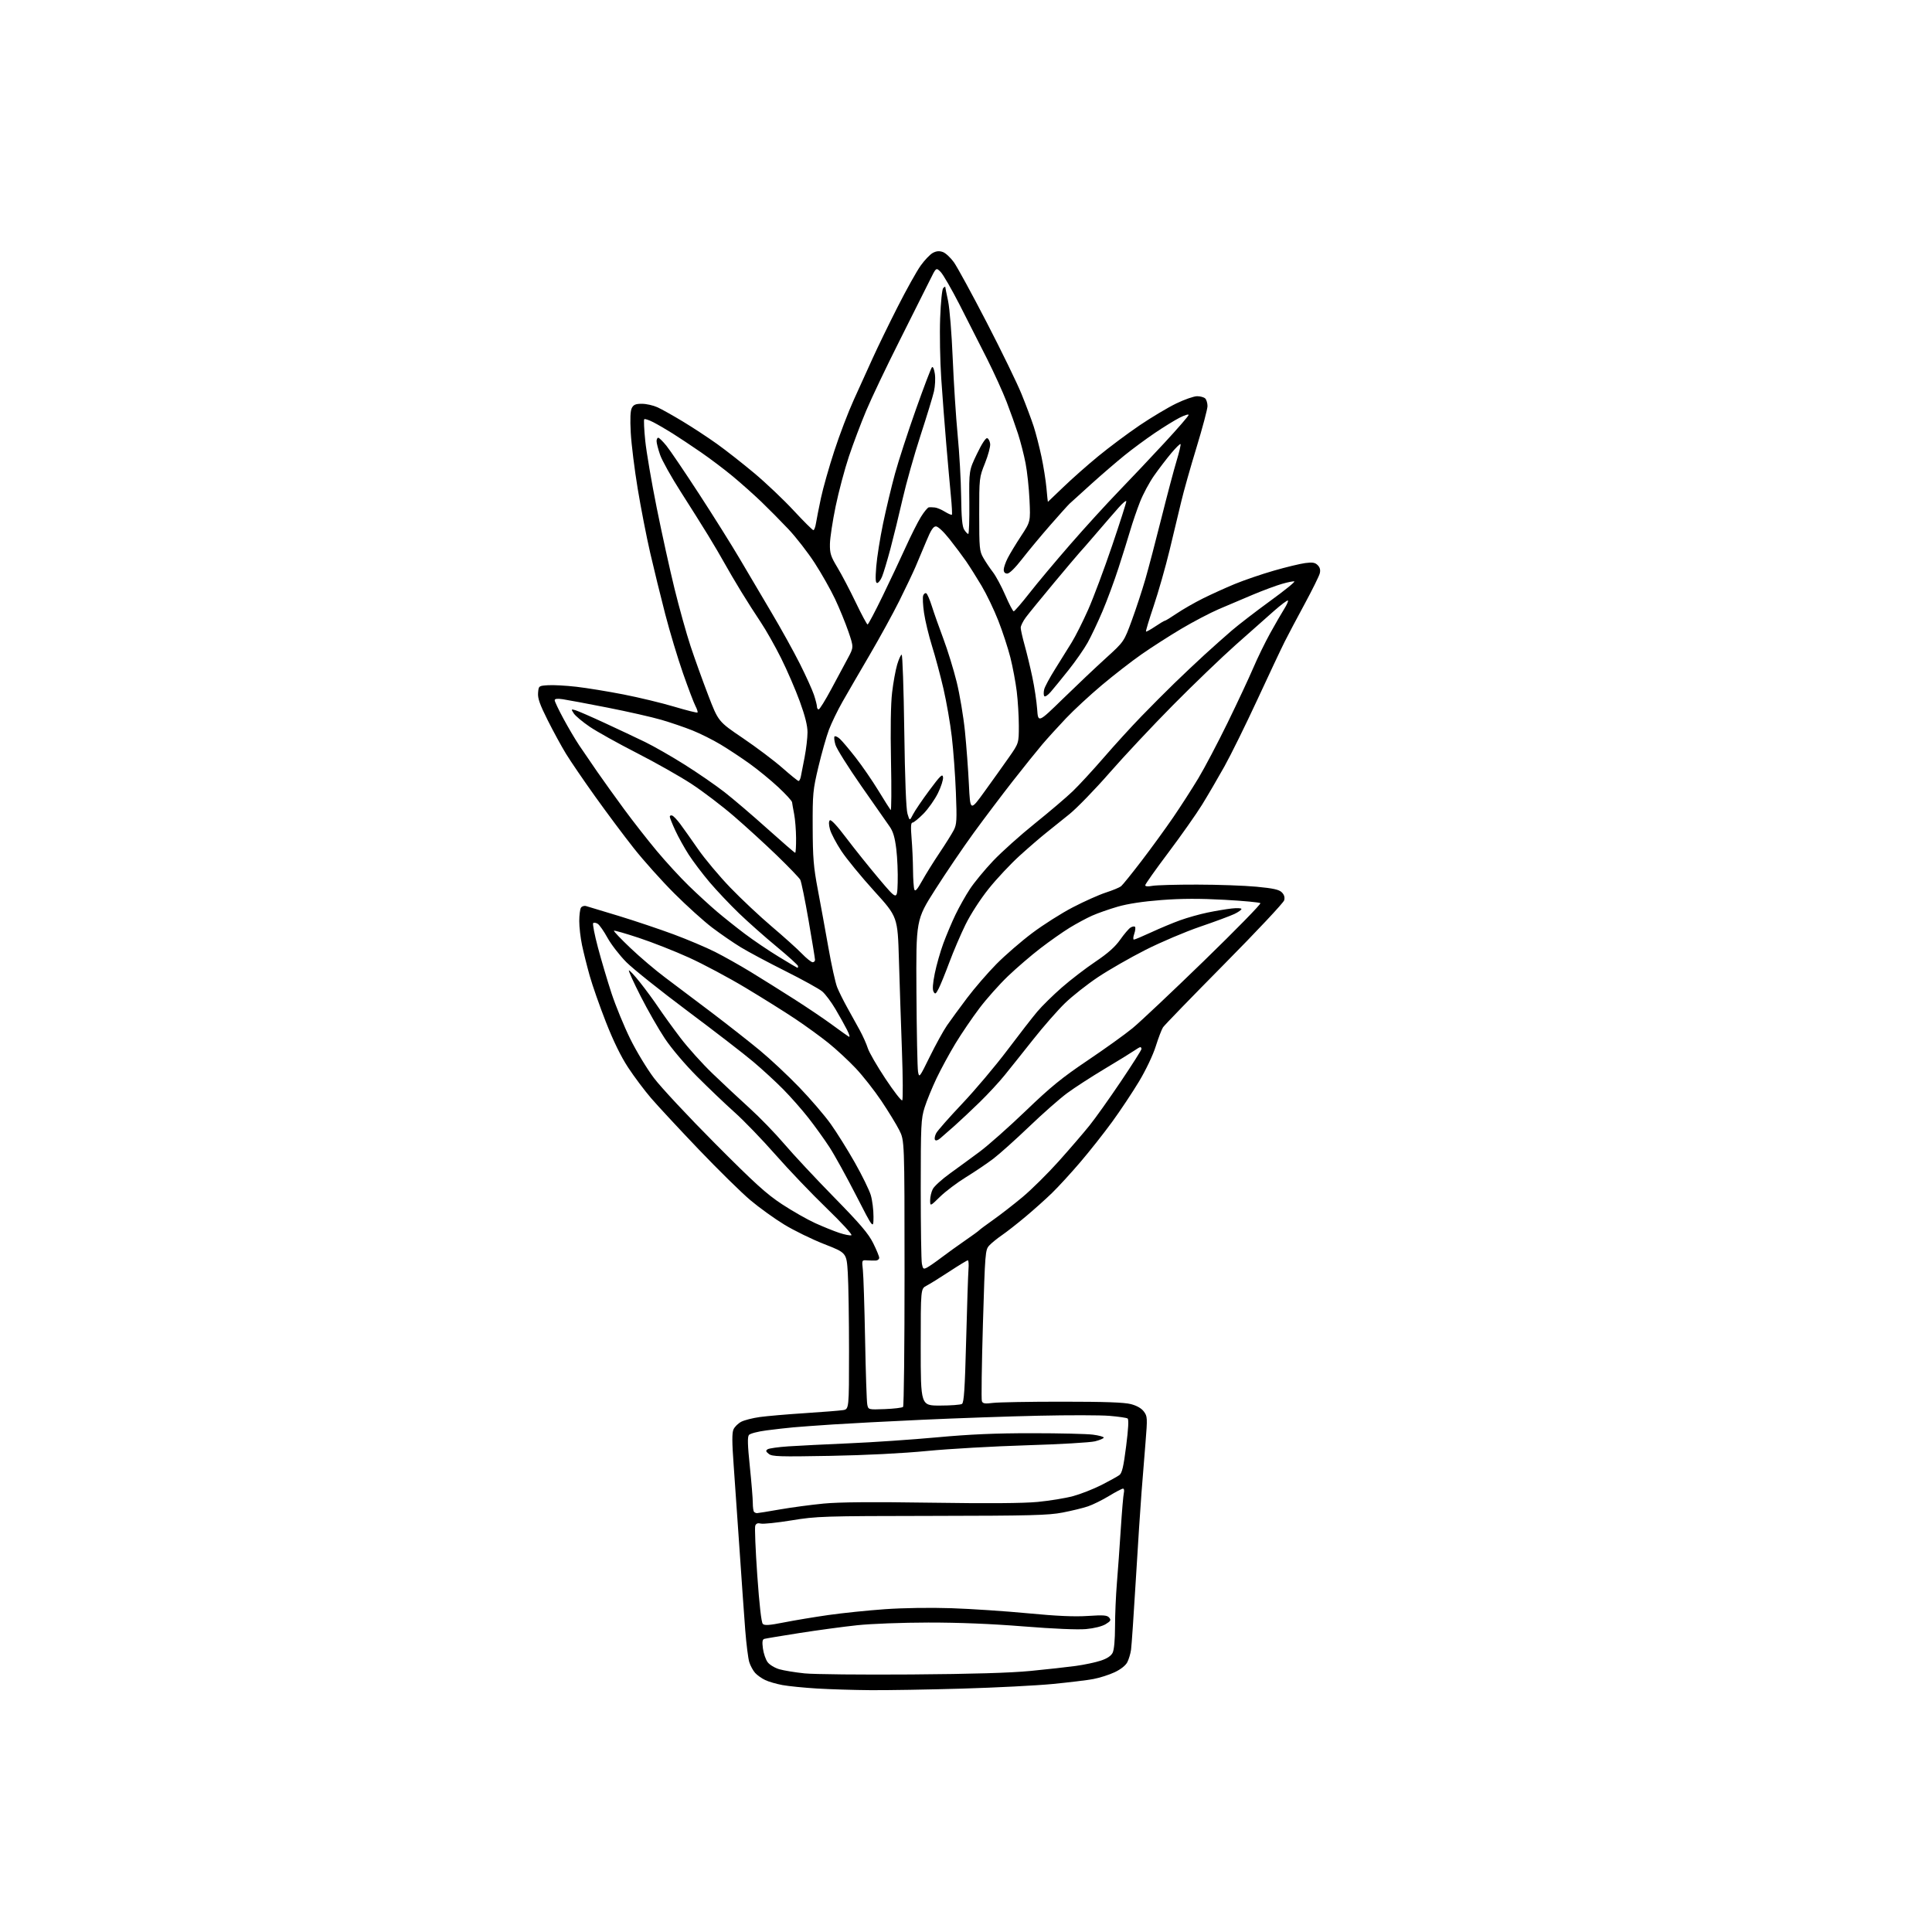 <?xml version="1.0" encoding="UTF-8" standalone="no"?>
<svg 
  version="1.1" 
  xmlns="http://www.w3.org/2000/svg" 
  xmlns:xlink="http://www.w3.org/1999/xlink" 
  xmlns:svg="http://www.w3.org/2000/svg"
  xmlns:rdf="http://www.w3.org/1999/02/22-rdf-syntax-ns#"
  xmlns:cc="http://creativecommons.org/ns#"
  xmlns:dc="http://purl.org/dc/elements/1.1/"
  viewBox="0 0 1024 1024"
  width="1024"
  height="1024"
>
<style>svg {background-color: white; }</style>"
<path stroke="none" fill="black" fill-rule="evenodd" d="M461.50,895.82C452.70,895.76 439.88,895.36 433.00,894.95C426.12,894.53 417.89,893.71 414.71,893.12C411.52,892.53 407.41,891.34 405.58,890.47C403.74,889.60 401.34,887.90 400.24,886.69C399.15,885.49 397.75,882.92 397.14,881.00C396.54,879.08 395.57,871.42 394.99,864.00C394.42,856.58 393.08,837.67 392.02,822.00C390.96,806.33 389.54,785.98 388.87,776.78C387.96,764.28 387.93,759.44 388.78,757.58C389.40,756.21 391.26,754.40 392.90,753.55C394.54,752.70 398.95,751.58 402.69,751.06C406.44,750.54 417.15,749.61 426.50,749.01C435.85,748.40 444.96,747.68 446.75,747.40C450.00,746.91 450.00,746.91 450.00,716.11C450.00,699.17 449.71,680.52 449.35,674.67C448.70,664.03 448.70,664.03 436.90,659.42C430.42,656.89 420.87,652.22 415.68,649.06C410.49,645.90 402.40,640.07 397.71,636.12C393.01,632.16 380.69,620.05 370.33,609.21C359.97,598.37 348.62,586.14 345.10,582.05C341.58,577.95 336.10,570.64 332.92,565.80C329.09,559.97 325.11,551.82 321.14,541.70C317.84,533.28 313.98,522.27 312.56,517.22C311.14,512.17 309.31,504.85 308.49,500.96C307.67,497.06 307.01,491.31 307.02,488.18C307.02,485.06 307.43,481.87 307.91,481.11C308.40,480.34 309.63,479.95 310.65,480.24C311.67,480.53 319.48,482.89 328.00,485.48C336.52,488.08 349.57,492.47 357.00,495.22C364.43,497.98 374.32,502.17 379.00,504.53C383.68,506.89 392.23,511.70 398.00,515.22C403.77,518.75 414.12,525.22 421.00,529.62C427.88,534.01 436.88,540.08 441.00,543.12C445.12,546.15 449.10,548.99 449.82,549.42C450.62,549.89 450.26,548.46 448.95,545.85C447.74,543.46 444.95,538.46 442.75,534.74C440.55,531.02 437.42,526.85 435.80,525.48C434.17,524.11 425.34,519.23 416.17,514.64C407.00,510.05 396.36,504.37 392.52,502.01C388.68,499.66 381.93,495.02 377.52,491.69C373.11,488.35 364.07,480.20 357.42,473.56C350.78,466.93 341.08,456.10 335.87,449.50C330.65,442.90 321.41,430.52 315.33,422.00C309.24,413.48 302.34,403.35 299.98,399.50C297.62,395.65 293.26,387.65 290.29,381.73C286.09,373.36 284.95,370.12 285.19,367.23C285.50,363.51 285.52,363.50 290.50,363.18C293.25,363.00 300.00,363.37 305.50,364.00C311.00,364.63 322.25,366.47 330.50,368.08C338.75,369.70 350.84,372.61 357.36,374.56C363.89,376.51 369.44,377.90 369.69,377.65C369.94,377.39 369.44,375.81 368.57,374.14C367.70,372.46 364.74,364.65 361.99,356.79C359.24,348.93 355.00,334.85 352.58,325.50C350.16,316.15 346.57,301.52 344.61,293.00C342.65,284.48 339.67,269.18 337.99,259.00C336.30,248.82 334.66,235.52 334.32,229.44C333.91,221.82 334.09,217.71 334.90,216.19C335.82,214.46 336.96,214.00 340.29,214.02C342.60,214.03 346.30,214.87 348.50,215.88C350.70,216.88 356.77,220.29 362.00,223.45C367.23,226.61 375.32,231.93 380.00,235.27C384.68,238.61 393.56,245.59 399.76,250.77C405.95,255.95 415.35,264.87 420.66,270.60C425.97,276.32 430.67,281.00 431.11,281.00C431.55,281.00 432.18,279.31 432.50,277.25C432.83,275.19 434.00,269.23 435.11,264.00C436.22,258.77 439.41,247.53 442.20,239.00C444.98,230.47 449.61,218.32 452.49,212.00C455.37,205.68 459.86,195.78 462.47,190.00C465.08,184.22 471.03,171.98 475.69,162.80C480.35,153.61 485.88,143.70 487.98,140.77C490.07,137.85 492.97,134.82 494.42,134.04C496.30,133.04 497.81,132.90 499.71,133.57C501.17,134.08 503.81,136.53 505.58,139.00C507.35,141.48 515.19,155.85 523.00,170.95C530.81,186.04 539.13,203.14 541.48,208.95C543.83,214.75 546.71,222.43 547.87,226.00C549.03,229.57 550.88,236.78 551.99,242.00C553.10,247.22 554.29,254.76 554.65,258.75C555.00,262.74 555.34,266.00 555.40,266.00C555.45,266.00 559.10,262.51 563.51,258.25C567.91,253.99 576.27,246.59 582.09,241.81C587.91,237.03 597.80,229.65 604.08,225.40C610.35,221.16 619.07,215.96 623.44,213.85C627.82,211.73 632.79,210.00 634.50,210.00C636.20,210.00 638.14,210.54 638.80,211.20C639.46,211.86 640.00,213.68 640.00,215.24C640.00,216.80 637.36,226.72 634.14,237.29C630.91,247.85 627.27,260.77 626.05,266.00C624.82,271.23 622.05,282.78 619.89,291.67C617.74,300.56 613.96,313.81 611.50,321.10C609.04,328.40 607.20,334.53 607.40,334.73C607.60,334.93 609.79,333.72 612.28,332.05C614.76,330.37 617.07,329.00 617.41,329.00C617.75,329.00 620.61,327.25 623.76,325.11C626.92,322.97 633.10,319.43 637.50,317.23C641.90,315.04 649.54,311.57 654.47,309.53C659.40,307.50 668.71,304.31 675.15,302.46C681.59,300.60 689.06,298.80 691.75,298.44C695.67,297.92 696.99,298.14 698.40,299.54C699.61,300.75 699.95,302.09 699.51,303.89C699.15,305.33 695.57,312.57 691.55,320.00C687.52,327.43 682.76,336.43 680.96,340.00C679.16,343.57 672.63,357.44 666.44,370.80C660.25,384.17 652.37,400.15 648.93,406.30C645.49,412.46 640.18,421.55 637.13,426.50C634.07,431.45 626.05,442.85 619.29,451.84C612.53,460.82 607.00,468.63 607.00,469.20C607.00,469.84 608.39,469.96 610.71,469.53C612.75,469.14 623.44,468.84 634.46,468.86C645.48,468.87 659.67,469.38 666.00,469.98C674.89,470.83 677.93,471.50 679.38,472.95C680.65,474.21 681.06,475.58 680.65,477.16C680.32,478.45 666.03,493.68 648.89,511.00C631.75,528.33 617.14,543.40 616.42,544.50C615.70,545.60 613.96,550.15 612.56,554.60C611.08,559.29 607.35,567.12 603.71,573.19C600.24,578.96 593.84,588.59 589.47,594.59C585.10,600.59 577.49,610.23 572.55,616.00C567.62,621.77 560.87,629.14 557.54,632.36C554.22,635.59 547.90,641.24 543.50,644.92C539.10,648.60 533.48,653.01 531.00,654.70C528.52,656.40 525.52,658.85 524.32,660.14C522.21,662.43 522.11,663.65 520.97,701.77C520.33,723.37 520.08,741.76 520.41,742.63C520.91,743.94 521.99,744.11 526.30,743.57C529.21,743.21 545.74,742.91 563.04,742.92C585.48,742.92 595.91,743.29 599.40,744.21C602.57,745.04 605.01,746.44 606.28,748.16C608.16,750.70 608.21,751.49 607.14,764.66C606.52,772.27 605.57,784.12 605.03,791.00C604.48,797.88 603.14,818.58 602.03,837.00C600.93,855.42 599.78,872.23 599.48,874.35C599.19,876.48 598.29,879.48 597.49,881.02C596.59,882.76 594.02,884.79 590.77,886.33C587.87,887.69 582.80,889.31 579.50,889.92C576.20,890.54 566.52,891.71 558.00,892.54C549.48,893.37 527.88,894.48 510.00,895.00C492.12,895.52 470.30,895.89 461.50,895.82zM483.00,887.50C515.49,887.26 535.47,886.67 546.22,885.63C554.86,884.79 565.64,883.60 570.17,882.98C574.71,882.36 580.68,881.09 583.44,880.17C586.80,879.06 588.88,877.67 589.72,876.00C590.50,874.44 590.98,869.21 590.99,862.16C590.99,855.92 591.44,845.57 591.97,839.16C592.51,832.75 593.43,819.85 594.03,810.50C594.63,801.15 595.36,792.49 595.67,791.25C595.97,790.01 595.76,789.00 595.21,789.00C594.66,789.00 591.32,790.75 587.79,792.90C584.26,795.04 579.25,797.52 576.65,798.40C574.05,799.28 568.00,800.76 563.21,801.68C555.68,803.14 546.29,803.38 494.00,803.46C436.00,803.54 432.92,803.64 419.53,805.83C411.85,807.08 404.53,807.85 403.26,807.53C401.65,807.12 400.76,807.46 400.30,808.65C399.94,809.59 400.43,821.41 401.37,834.93C402.47,850.58 403.53,859.94 404.30,860.70C405.23,861.63 407.72,861.46 415.50,859.92C421.00,858.83 431.57,857.07 439.00,856.01C446.43,854.94 459.93,853.55 469.00,852.91C478.76,852.22 493.19,852.01 504.33,852.38C514.69,852.73 532.91,853.94 544.83,855.08C560.08,856.54 569.48,856.96 576.56,856.49C584.96,855.94 586.83,856.09 587.90,857.38C588.98,858.69 588.70,859.21 586.01,860.85C584.11,862.00 579.95,863.05 575.67,863.44C571.25,863.85 558.53,863.31 542.50,862.03C525.42,860.66 508.10,859.96 492.00,859.98C478.18,860.00 461.75,860.62 454.30,861.41C447.04,862.18 433.32,864.04 423.80,865.53C414.29,867.02 405.88,868.42 405.12,868.64C404.07,868.94 403.89,870.19 404.37,873.77C404.72,876.37 405.84,879.62 406.85,880.98C407.87,882.36 410.64,884.03 413.07,884.74C415.48,885.43 421.52,886.42 426.48,886.93C431.44,887.43 456.88,887.69 483.00,887.50zM401.21,802.00C401.70,802.00 407.14,801.12 413.30,800.04C419.46,798.97 429.90,797.57 436.50,796.93C444.85,796.13 462.19,795.99 493.50,796.46C523.68,796.92 542.29,796.78 550.00,796.05C556.33,795.44 564.78,794.06 568.79,792.97C572.79,791.88 579.54,789.23 583.79,787.08C588.03,784.92 592.31,782.55 593.30,781.81C594.71,780.75 595.50,777.38 596.88,766.47C598.07,757.14 598.32,752.28 597.64,751.82C597.08,751.45 592.77,750.82 588.06,750.43C583.35,750.03 566.45,750.00 550.50,750.36C534.55,750.71 506.88,751.68 489.00,752.50C471.12,753.32 449.75,754.44 441.50,754.99C433.25,755.53 423.80,756.22 420.50,756.52C417.20,756.82 410.81,757.54 406.29,758.13C401.78,758.71 397.58,759.80 396.96,760.55C396.12,761.56 396.24,765.83 397.42,777.20C398.29,785.62 399.00,794.34 399.00,796.58C399.00,798.83 399.30,800.97 399.67,801.33C400.03,801.70 400.73,802.00 401.21,802.00zM440.00,771.64C413.14,772.13 409.26,772.01 407.50,770.62C405.88,769.34 405.76,768.87 406.86,768.14C407.61,767.65 412.56,766.95 417.86,766.60C423.16,766.25 437.62,765.52 450.00,764.99C462.38,764.47 483.30,763.04 496.50,761.83C514.12,760.21 527.55,759.62 547.00,759.63C561.58,759.63 576.09,759.98 579.25,760.39C582.41,760.80 585.00,761.51 585.00,761.95C585.00,762.40 582.93,763.28 580.40,763.92C577.88,764.56 561.57,765.51 544.15,766.03C526.74,766.56 503.05,767.91 491.50,769.03C478.48,770.30 458.91,771.29 440.00,771.64zM469.02,746.85C473.87,746.66 478.20,746.14 478.64,745.69C479.09,745.24 479.44,713.29 479.43,674.69C479.41,604.50 479.41,604.50 476.63,599.00C475.10,595.98 470.84,589.01 467.17,583.53C463.50,578.05 457.37,570.25 453.54,566.19C449.71,562.14 443.21,556.11 439.10,552.81C434.99,549.50 427.09,543.77 421.56,540.07C416.03,536.37 404.17,528.95 395.22,523.58C386.27,518.20 372.77,511.00 365.22,507.57C357.67,504.14 345.72,499.43 338.65,497.10C331.59,494.76 325.61,493.05 325.38,493.29C325.14,493.53 329.09,497.67 334.16,502.49C339.23,507.32 347.46,514.30 352.44,518.02C357.42,521.73 368.54,530.11 377.14,536.63C385.74,543.16 397.26,552.20 402.73,556.73C408.21,561.25 417.60,570.05 423.60,576.27C429.59,582.50 437.11,591.25 440.29,595.72C443.48,600.19 449.23,609.39 453.07,616.17C456.91,622.95 460.71,630.72 461.53,633.43C462.34,636.14 462.99,641.32 462.97,644.93C462.93,651.50 462.93,651.50 453.71,633.50C448.64,623.60 442.30,612.12 439.62,608.00C436.94,603.88 431.92,596.90 428.47,592.50C425.02,588.10 418.98,581.25 415.05,577.28C411.12,573.30 403.99,566.75 399.20,562.71C394.42,558.67 378.80,546.62 364.50,535.93C350.21,525.24 335.58,513.57 332.00,509.99C328.43,506.40 323.93,500.59 322.00,497.08C320.07,493.56 317.73,490.21 316.80,489.63C315.86,489.05 314.78,488.89 314.39,489.28C314.00,489.67 315.14,495.50 316.93,502.24C318.72,508.98 321.96,519.90 324.13,526.50C326.31,533.10 330.74,543.90 333.98,550.50C337.22,557.10 342.92,566.52 346.65,571.44C350.37,576.36 364.91,591.93 378.96,606.04C400.03,627.22 406.25,632.86 414.50,638.28C420.00,641.89 427.90,646.39 432.06,648.28C436.22,650.17 441.96,652.49 444.81,653.44C447.67,654.39 450.57,654.96 451.25,654.71C451.95,654.46 446.21,648.19 438.13,640.38C430.22,632.75 418.02,619.98 411.01,612.00C404.00,604.02 394.27,593.94 389.38,589.58C384.50,585.22 375.53,576.67 369.46,570.58C363.03,564.12 355.90,555.72 352.38,550.44C349.06,545.45 343.30,535.40 339.59,528.10C335.88,520.80 333.06,514.61 333.32,514.34C333.59,514.08 336.24,516.93 339.22,520.68C342.20,524.43 346.60,530.42 349.00,534.00C351.40,537.58 356.60,544.77 360.57,550.00C364.53,555.23 372.22,563.77 377.66,569.00C383.09,574.23 391.93,582.48 397.30,587.35C402.66,592.21 410.95,600.76 415.71,606.35C420.46,611.93 432.29,624.60 441.99,634.50C455.96,648.76 460.29,653.83 462.81,658.91C464.57,662.44 466.00,665.92 466.00,666.66C466.00,667.40 465.21,668.05 464.25,668.11C463.29,668.16 461.21,668.12 459.62,668.02C456.75,667.82 456.75,667.82 457.34,673.16C457.66,676.10 458.19,692.67 458.52,710.00C458.84,727.33 459.36,742.78 459.66,744.35C460.20,747.19 460.20,747.19 469.02,746.85zM498.25,744.98C503.89,744.98 509.11,744.58 509.86,744.11C510.93,743.43 511.40,736.28 512.08,710.37C512.55,692.29 513.11,675.36 513.32,672.75C513.53,670.14 513.37,668.00 512.96,668.00C512.55,668.00 508.14,670.68 503.16,673.95C498.18,677.22 492.73,680.61 491.05,681.47C488.00,683.05 488.00,683.05 488.00,714.03C488.00,745.00 488.00,745.00 498.25,744.98zM491.37,671.82C492.54,671.20 495.98,668.82 499.00,666.52C502.02,664.23 507.65,660.18 511.50,657.52C515.35,654.87 518.73,652.41 519.00,652.06C519.27,651.72 522.61,649.24 526.41,646.55C530.21,643.87 537.19,638.45 541.92,634.51C546.65,630.58 555.34,621.97 561.23,615.40C567.12,608.82 574.45,600.30 577.52,596.47C580.60,592.64 588.03,582.18 594.05,573.24C600.07,564.30 605.00,556.54 605.00,555.99C605.00,555.45 604.73,555.00 604.40,555.00C604.08,555.00 602.61,555.84 601.15,556.87C599.69,557.89 592.69,562.21 585.58,566.45C578.48,570.70 569.47,576.53 565.58,579.41C561.68,582.29 552.64,590.25 545.50,597.10C538.35,603.95 529.80,611.61 526.50,614.13C523.20,616.64 516.67,621.05 512.00,623.92C507.32,626.80 501.14,631.46 498.25,634.29C493.00,639.43 493.00,639.43 493.00,636.17C493.00,634.37 493.63,631.69 494.41,630.20C495.18,628.72 499.25,625.02 503.44,622.00C507.64,618.98 514.77,613.75 519.29,610.40C523.80,607.04 534.78,597.31 543.67,588.77C556.92,576.04 562.84,571.22 576.43,562.07C585.56,555.93 596.28,548.24 600.26,544.97C604.24,541.70 621.29,525.63 638.14,509.26C654.99,492.89 668.44,479.14 668.04,478.70C667.64,478.27 659.03,477.46 648.90,476.91C635.77,476.19 626.22,476.23 615.54,477.04C605.77,477.79 597.75,479.01 592.40,480.56C587.90,481.86 581.81,484.00 578.86,485.31C575.91,486.62 570.53,489.52 566.89,491.75C563.26,493.98 556.29,498.88 551.39,502.65C546.50,506.41 538.78,513.05 534.24,517.39C529.70,521.74 522.88,529.39 519.10,534.40C515.32,539.40 509.63,547.77 506.45,553.00C503.28,558.23 498.75,566.56 496.38,571.53C494.02,576.50 491.17,583.47 490.05,587.03C488.17,593.03 488.02,596.15 488.01,630.12C488.01,650.27 488.28,668.14 488.62,669.85C489.18,672.64 489.45,672.83 491.37,671.82zM498.35,603.33C496.98,604.47 495.96,604.75 495.55,604.09C495.20,603.52 495.49,601.95 496.21,600.60C496.92,599.26 503.12,592.22 510.00,584.95C516.88,577.69 527.62,564.94 533.89,556.63C540.15,548.31 547.32,539.08 549.82,536.13C552.32,533.17 558.16,527.44 562.79,523.39C567.43,519.33 575.43,513.19 580.58,509.73C587.22,505.26 591.03,501.87 593.72,498.06C595.80,495.10 598.27,492.21 599.20,491.63C600.14,491.05 601.20,490.87 601.57,491.23C601.93,491.60 601.75,493.27 601.17,494.95C600.58,496.63 600.50,498.00 600.99,498.00C601.48,498.00 605.65,496.25 610.26,494.11C614.86,491.98 621.75,489.10 625.57,487.73C629.38,486.36 635.88,484.53 640.00,483.68C644.12,482.82 649.86,481.85 652.75,481.53C655.64,481.20 658.00,481.31 658.00,481.78C658.00,482.25 656.31,483.44 654.25,484.43C652.19,485.42 644.03,488.45 636.13,491.15C628.22,493.85 615.16,499.40 607.11,503.48C599.06,507.55 587.76,514.04 581.99,517.88C576.22,521.73 568.34,527.94 564.47,531.69C560.61,535.43 552.99,544.12 547.56,551.00C542.12,557.88 535.29,566.42 532.39,570.00C529.49,573.58 523.61,579.93 519.31,584.12C515.01,588.31 509.02,593.94 506.00,596.63C502.98,599.32 499.53,602.33 498.35,603.33zM478.20,583.20C478.63,582.77 478.56,570.96 478.05,556.96C477.54,542.96 476.82,521.25 476.45,508.73C475.78,485.96 475.78,485.96 463.31,472.23C456.45,464.68 448.62,455.12 445.91,451.00C443.20,446.88 440.50,441.76 439.92,439.62C439.24,437.15 439.20,435.40 439.81,434.79C440.42,434.18 443.60,437.58 448.57,444.17C452.86,449.85 460.67,459.60 465.93,465.83C475.50,477.16 475.50,477.16 475.79,467.83C475.95,462.70 475.62,454.71 475.06,450.07C474.29,443.82 473.38,440.72 471.52,438.07C470.13,436.11 463.37,426.43 456.48,416.56C449.60,406.69 443.45,396.90 442.82,394.80C442.19,392.70 441.97,390.69 442.33,390.33C442.69,389.97 443.95,390.54 445.12,391.59C446.29,392.64 450.06,397.10 453.49,401.50C456.93,405.90 462.35,413.77 465.54,419.00C468.73,424.23 471.67,428.88 472.07,429.35C472.47,429.81 472.55,418.11 472.25,403.35C471.91,386.29 472.12,373.03 472.84,367.00C473.45,361.77 474.66,355.14 475.52,352.25C476.38,349.36 477.45,347.00 477.90,347.00C478.35,347.00 478.98,365.11 479.28,387.25C479.64,413.03 480.25,428.88 480.99,431.33C482.14,435.15 482.14,435.15 483.94,431.61C484.94,429.66 488.85,423.90 492.63,418.82C498.39,411.07 499.55,409.95 499.83,411.90C500.02,413.17 498.80,417.00 497.12,420.41C495.44,423.81 491.99,428.71 489.44,431.30C486.89,433.88 484.28,436.00 483.64,436.00C482.79,436.00 482.65,438.24 483.15,444.25C483.53,448.79 483.88,456.40 483.92,461.17C483.96,465.94 484.28,470.58 484.63,471.48C485.09,472.68 486.18,471.46 488.70,466.92C490.59,463.51 494.74,456.85 497.92,452.11C501.10,447.38 504.51,441.93 505.50,440.02C507.10,436.91 507.22,434.74 506.64,419.98C506.29,410.87 505.31,397.63 504.48,390.54C503.66,383.45 501.66,371.99 500.06,365.07C498.46,358.16 495.74,348.00 494.01,342.50C492.29,337.00 490.38,329.09 489.77,324.93C489.15,320.77 488.95,316.58 489.32,315.62C489.68,314.66 490.43,314.15 490.97,314.48C491.50,314.81 492.82,317.88 493.90,321.29C494.97,324.71 497.71,332.45 499.98,338.50C502.26,344.55 505.44,354.90 507.07,361.50C508.69,368.10 510.65,379.80 511.43,387.50C512.21,395.20 513.16,407.92 513.54,415.77C514.23,430.04 514.23,430.04 521.86,419.48C526.06,413.68 531.86,405.55 534.75,401.42C540.00,393.92 540.00,393.92 540.00,384.71C540.00,379.64 539.50,371.45 538.90,366.50C538.29,361.55 536.77,353.43 535.51,348.45C534.25,343.48 531.38,334.71 529.12,328.95C526.87,323.20 522.88,314.90 520.26,310.49C517.64,306.09 513.95,300.24 512.06,297.49C510.17,294.75 506.21,289.46 503.27,285.75C500.09,281.74 497.16,279.00 496.05,279.00C494.67,279.00 493.37,281.00 491.00,286.75C489.24,291.01 486.64,297.20 485.21,300.50C483.78,303.80 479.92,311.90 476.64,318.50C473.35,325.10 466.32,337.93 461.01,347.00C455.70,356.07 449.21,367.25 446.60,371.84C443.98,376.43 440.73,383.14 439.36,386.76C438.00,390.38 435.49,399.23 433.78,406.42C430.85,418.75 430.68,420.60 430.74,438.50C430.79,454.69 431.20,459.57 433.46,471.50C434.92,479.20 437.44,493.04 439.07,502.26C440.69,511.47 442.78,520.92 443.71,523.26C444.64,525.59 447.04,530.42 449.04,534.00C451.05,537.58 454.04,543.00 455.70,546.05C457.36,549.10 459.27,553.38 459.95,555.55C460.62,557.72 464.83,565.01 469.30,571.74C473.76,578.48 477.77,583.63 478.20,583.20zM492.84,559.99C495.95,553.66 500.05,546.24 501.94,543.49C503.83,540.75 508.60,534.23 512.54,529.00C516.48,523.77 523.49,515.67 528.10,510.99C532.72,506.31 541.30,498.88 547.16,494.49C553.02,490.09 562.69,483.96 568.66,480.87C574.62,477.77 582.47,474.26 586.10,473.08C589.74,471.90 593.38,470.39 594.20,469.72C595.03,469.05 599.93,462.97 605.10,456.21C610.27,449.45 617.79,439.10 621.82,433.21C625.85,427.32 631.84,418.00 635.15,412.50C638.46,407.00 645.43,393.75 650.66,383.06C655.88,372.36 661.99,359.31 664.23,354.06C666.47,348.80 670.52,340.50 673.23,335.60C675.94,330.71 679.28,324.93 680.65,322.76C682.02,320.59 682.91,318.58 682.63,318.29C682.34,318.01 679.05,320.47 675.30,323.76C671.56,327.06 662.42,335.15 655.00,341.74C647.58,348.34 632.64,362.68 621.82,373.62C611.00,384.55 595.86,400.70 588.17,409.50C580.49,418.30 570.90,428.20 566.85,431.49C562.81,434.78 557.25,439.25 554.50,441.41C551.75,443.58 545.48,448.98 540.57,453.42C535.66,457.87 528.21,465.81 524.01,471.07C519.57,476.62 514.42,484.60 511.73,490.07C509.18,495.26 505.33,504.26 503.17,510.07C501.00,515.89 498.46,522.15 497.50,523.99C496.00,526.91 495.65,527.12 494.81,525.62C494.15,524.45 494.37,521.30 495.46,515.91C496.35,511.53 498.38,504.40 499.97,500.08C501.56,495.76 504.45,488.91 506.39,484.86C508.33,480.81 511.79,474.66 514.07,471.20C516.36,467.73 521.88,461.03 526.35,456.31C530.82,451.59 540.78,442.66 548.49,436.47C556.19,430.28 565.24,422.58 568.59,419.36C571.93,416.14 579.34,408.10 585.05,401.50C590.76,394.90 599.72,385.07 604.97,379.66C610.21,374.25 618.10,366.33 622.50,362.07C626.90,357.80 634.04,351.06 638.37,347.09C642.70,343.13 649.23,337.32 652.87,334.19C656.52,331.06 665.69,324.00 673.25,318.50C680.82,313.00 686.57,308.36 686.02,308.17C685.48,307.99 682.51,308.58 679.42,309.48C676.32,310.38 669.45,312.93 664.15,315.15C658.84,317.36 650.68,320.83 646.02,322.84C641.36,324.85 632.42,329.54 626.16,333.25C619.90,336.97 610.44,343.03 605.14,346.73C599.84,350.42 590.33,357.80 584.00,363.13C577.67,368.45 569.12,376.36 565.00,380.71C560.88,385.05 555.22,391.28 552.43,394.55C549.65,397.82 542.61,406.57 536.80,414.00C530.99,421.43 521.65,433.80 516.04,441.50C510.44,449.20 501.28,462.70 495.68,471.50C485.50,487.50 485.50,487.50 485.73,526.00C485.86,547.17 486.24,566.07 486.58,568.00C487.17,571.42 487.31,571.25 492.84,559.99zM422.71,513.00C422.87,513.00 423.00,512.58 423.00,512.07C423.00,511.57 417.94,506.97 411.75,501.85C405.56,496.74 396.53,488.73 391.68,484.07C386.83,479.40 379.80,471.96 376.05,467.54C372.31,463.12 367.36,456.57 365.05,453.00C362.75,449.43 359.54,443.66 357.93,440.18C356.32,436.70 355.00,433.40 355.00,432.85C355.00,432.29 355.56,432.02 356.25,432.25C356.94,432.47 358.85,434.47 360.50,436.68C362.15,438.90 366.43,444.93 370.00,450.08C373.57,455.24 381.23,464.36 387.00,470.37C392.77,476.37 402.68,485.67 409.00,491.04C415.32,496.40 422.51,502.86 424.96,505.39C427.41,507.93 430.00,510.00 430.71,510.00C431.42,510.00 431.99,509.44 431.98,508.75C431.97,508.06 430.43,498.65 428.56,487.83C426.69,477.02 424.71,467.32 424.16,466.29C423.60,465.26 418.05,459.49 411.82,453.46C405.58,447.43 395.31,438.04 388.99,432.60C382.67,427.15 372.55,419.45 366.50,415.49C360.45,411.53 347.40,404.15 337.50,399.09C327.60,394.03 316.38,387.78 312.57,385.20C308.76,382.61 304.96,379.43 304.11,378.12C302.62,375.80 302.65,375.75 305.04,376.45C306.39,376.85 313.35,379.88 320.50,383.19C327.65,386.49 337.27,391.03 341.89,393.27C346.50,395.51 355.94,400.91 362.86,405.27C369.79,409.63 379.29,416.18 383.98,419.83C388.67,423.49 398.90,432.22 406.71,439.24C414.53,446.26 421.17,452.00 421.46,452.00C421.76,452.00 421.97,448.51 421.94,444.25C421.91,439.99 421.45,434.25 420.92,431.50C420.38,428.75 419.89,425.91 419.81,425.19C419.73,424.47 416.43,420.87 412.48,417.19C408.53,413.51 401.72,407.93 397.34,404.79C392.97,401.65 386.04,397.07 381.94,394.61C377.85,392.15 371.12,388.79 367.00,387.14C362.88,385.49 355.45,382.95 350.50,381.51C345.55,380.07 332.73,377.16 322.00,375.05C311.27,372.94 300.59,370.94 298.25,370.60C295.30,370.17 294.00,370.34 294.00,371.16C294.00,371.80 296.09,376.20 298.64,380.92C301.19,385.64 304.93,391.98 306.95,395.00C308.97,398.02 313.28,404.32 316.52,409.00C319.76,413.68 326.22,422.68 330.87,429.00C335.52,435.32 343.27,445.23 348.09,451.00C352.90,456.77 360.59,465.14 365.17,469.58C369.75,474.02 376.43,480.14 380.00,483.17C383.57,486.20 390.20,491.49 394.73,494.91C399.26,498.34 407.34,503.81 412.70,507.07C418.05,510.33 422.55,513.00 422.71,513.00zM423.23,413.94C423.63,413.97 424.17,412.99 424.43,411.75C424.69,410.51 425.60,405.86 426.45,401.40C427.30,396.95 428.00,390.98 428.00,388.15C428.00,384.61 426.71,379.46 423.90,371.75C421.65,365.56 417.19,355.25 413.99,348.83C410.79,342.42 405.95,333.87 403.24,329.83C400.52,325.80 395.83,318.45 392.81,313.50C389.79,308.55 385.82,301.80 384.00,298.50C382.18,295.20 378.27,288.54 375.31,283.71C372.35,278.87 365.84,268.52 360.84,260.71C355.83,252.89 350.90,244.07 349.87,241.09C348.84,238.12 348.00,234.86 348.00,233.84C348.00,232.83 348.40,232.00 348.88,232.00C349.36,232.00 351.31,233.91 353.21,236.25C355.11,238.59 362.96,250.18 370.65,262.00C378.34,273.82 387.93,289.12 391.97,296.00C396.00,302.88 403.51,315.59 408.66,324.26C413.82,332.93 420.68,345.31 423.92,351.76C427.17,358.22 430.53,365.65 431.41,368.28C432.28,370.92 433.00,373.73 433.00,374.53C433.00,375.34 433.41,376.00 433.91,376.00C434.42,376.00 437.42,371.16 440.59,365.25C443.77,359.34 447.74,351.93 449.43,348.78C452.50,343.06 452.50,343.06 449.68,334.78C448.12,330.23 444.94,322.45 442.61,317.50C440.27,312.55 435.40,303.94 431.78,298.36C428.16,292.78 421.89,284.71 417.85,280.43C413.81,276.15 407.35,269.63 403.50,265.93C399.65,262.24 392.90,256.22 388.50,252.56C384.10,248.90 376.45,243.12 371.50,239.71C366.55,236.30 359.80,231.81 356.50,229.74C353.20,227.66 348.60,224.99 346.27,223.79C343.95,222.60 341.78,221.88 341.47,222.20C341.15,222.52 341.39,227.66 342.00,233.64C342.61,239.61 345.34,255.57 348.06,269.10C350.78,282.63 355.04,301.98 357.53,312.10C360.02,322.22 363.84,335.90 366.02,342.50C368.21,349.10 372.41,360.78 375.36,368.46C380.72,382.42 380.72,382.42 393.77,391.25C400.94,396.11 410.34,403.19 414.66,406.99C418.97,410.78 422.83,413.91 423.23,413.94zM563.40,370.34C570.64,363.28 580.88,353.58 586.16,348.80C595.75,340.10 595.75,340.10 599.89,328.80C602.17,322.58 605.39,312.77 607.06,307.00C608.73,301.23 612.57,286.60 615.60,274.50C618.63,262.40 622.25,248.75 623.64,244.17C625.03,239.59 625.96,235.63 625.70,235.37C625.45,235.11 623.23,237.29 620.78,240.20C618.33,243.12 614.27,248.43 611.75,252.01C609.23,255.58 605.85,261.88 604.23,266.01C602.61,270.13 600.30,276.88 599.09,281.00C597.88,285.12 595.07,294.12 592.84,301.00C590.62,307.88 586.79,318.23 584.34,324.00C581.89,329.77 578.34,337.26 576.46,340.63C574.57,344.01 570.03,350.53 566.36,355.13C562.70,359.74 558.44,364.95 556.90,366.73C555.27,368.60 553.82,369.52 553.45,368.92C553.10,368.35 553.10,366.75 553.45,365.36C553.79,363.97 556.38,359.16 559.20,354.67C562.02,350.18 565.99,343.80 568.02,340.50C570.06,337.20 574.01,329.32 576.81,323.00C579.60,316.67 585.29,301.47 589.45,289.20C593.60,276.94 596.99,266.37 596.97,265.70C596.95,265.04 595.14,266.52 592.94,269.00C590.74,271.48 585.47,277.55 581.24,282.50C577.00,287.45 572.91,292.15 572.15,292.93C571.40,293.72 565.31,300.92 558.63,308.93C551.95,316.95 545.25,325.16 543.74,327.18C542.23,329.21 541.00,331.69 541.00,332.70C541.00,333.71 541.94,337.91 543.09,342.02C544.24,346.13 546.08,353.77 547.18,359.00C548.29,364.23 549.42,371.80 549.71,375.84C550.23,383.18 550.23,383.18 563.40,370.34zM459.84,330.99C460.20,330.99 463.83,324.13 467.90,315.74C471.96,307.36 477.47,295.67 480.14,289.77C482.81,283.87 486.38,276.78 488.08,274.02C489.78,271.26 491.70,268.95 492.34,268.88C492.98,268.82 494.40,268.86 495.50,268.98C496.60,269.09 498.99,270.09 500.80,271.21C502.62,272.32 504.29,273.04 504.52,272.82C504.74,272.59 504.51,268.15 504.00,262.95C503.50,257.75 502.39,245.40 501.55,235.50C500.70,225.60 499.50,209.85 498.87,200.50C498.25,191.15 497.99,176.80 498.30,168.62C498.62,160.16 499.32,153.28 499.93,152.67C500.52,152.08 501.00,151.80 501.00,152.05C501.00,152.30 501.67,155.65 502.50,159.50C503.33,163.41 504.42,176.89 504.96,190.00C505.50,202.93 506.67,221.15 507.57,230.50C508.48,239.85 509.31,254.47 509.42,263.00C509.57,274.45 509.99,279.09 511.05,280.75C511.84,281.99 512.80,283.00 513.20,283.00C513.60,283.00 513.85,275.42 513.76,266.15C513.60,249.31 513.60,249.31 517.80,240.57C520.35,235.24 522.48,231.99 523.24,232.24C523.94,232.47 524.64,233.83 524.81,235.26C524.98,236.69 523.74,241.31 522.06,245.51C519.02,253.11 519.00,253.25 519.00,272.52C519.00,290.61 519.14,292.14 521.19,295.69C522.39,297.79 524.67,301.18 526.25,303.23C527.84,305.28 530.79,310.78 532.82,315.46C534.84,320.14 536.85,323.98 537.28,324.01C537.71,324.03 541.46,319.69 545.62,314.37C549.78,309.05 559.50,297.45 567.21,288.60C574.91,279.74 586.46,267.08 592.86,260.46C599.26,253.84 610.24,242.22 617.25,234.64C624.26,227.07 630.00,220.44 630.00,219.92C630.00,219.39 627.86,220.05 625.25,221.38C622.64,222.71 616.67,226.38 612.00,229.55C607.33,232.71 600.12,238.03 596.00,241.37C591.88,244.70 584.00,251.48 578.50,256.44C573.00,261.39 567.77,266.13 566.88,266.97C565.99,267.81 561.32,273.00 556.52,278.50C551.71,284.00 545.07,291.99 541.76,296.25C538.06,301.02 535.03,304.00 533.88,304.00C532.65,304.00 532.00,303.29 532.00,301.96C532.00,300.84 532.94,298.07 534.10,295.81C535.25,293.55 538.44,288.28 541.19,284.10C546.19,276.50 546.19,276.50 545.66,265.00C545.37,258.68 544.43,249.90 543.57,245.50C542.72,241.10 540.93,234.12 539.60,230.00C538.27,225.88 535.55,218.24 533.55,213.04C531.54,207.84 526.84,197.49 523.09,190.04C519.34,182.59 512.82,169.75 508.60,161.50C504.37,153.25 499.85,145.42 498.54,144.11C496.17,141.72 496.17,141.72 492.79,148.61C490.93,152.40 483.74,166.75 476.81,180.51C469.88,194.26 461.91,210.98 459.11,217.65C456.30,224.32 452.17,235.27 449.92,241.99C447.68,248.71 444.52,260.57 442.91,268.35C441.30,276.13 439.94,285.09 439.88,288.26C439.80,293.31 440.28,294.85 443.84,300.76C446.08,304.47 450.44,312.79 453.54,319.25C456.64,325.71 459.48,331.00 459.84,330.99zM464.91,309.00C464.03,309.00 463.91,306.74 464.43,300.25C464.82,295.44 466.44,285.20 468.04,277.50C469.64,269.80 472.50,257.88 474.38,251.00C476.27,244.12 481.25,228.83 485.44,217.02C489.63,205.20 493.46,195.14 493.95,194.65C494.47,194.13 495.11,195.58 495.49,198.13C495.85,200.53 495.64,204.71 495.03,207.41C494.42,210.11 491.19,220.68 487.86,230.91C484.53,241.13 480.27,256.25 478.39,264.50C476.51,272.75 473.60,284.64 471.93,290.93C470.25,297.21 468.25,303.85 467.49,305.68C466.73,307.50 465.57,309.00 464.91,309.00z" />

</svg>